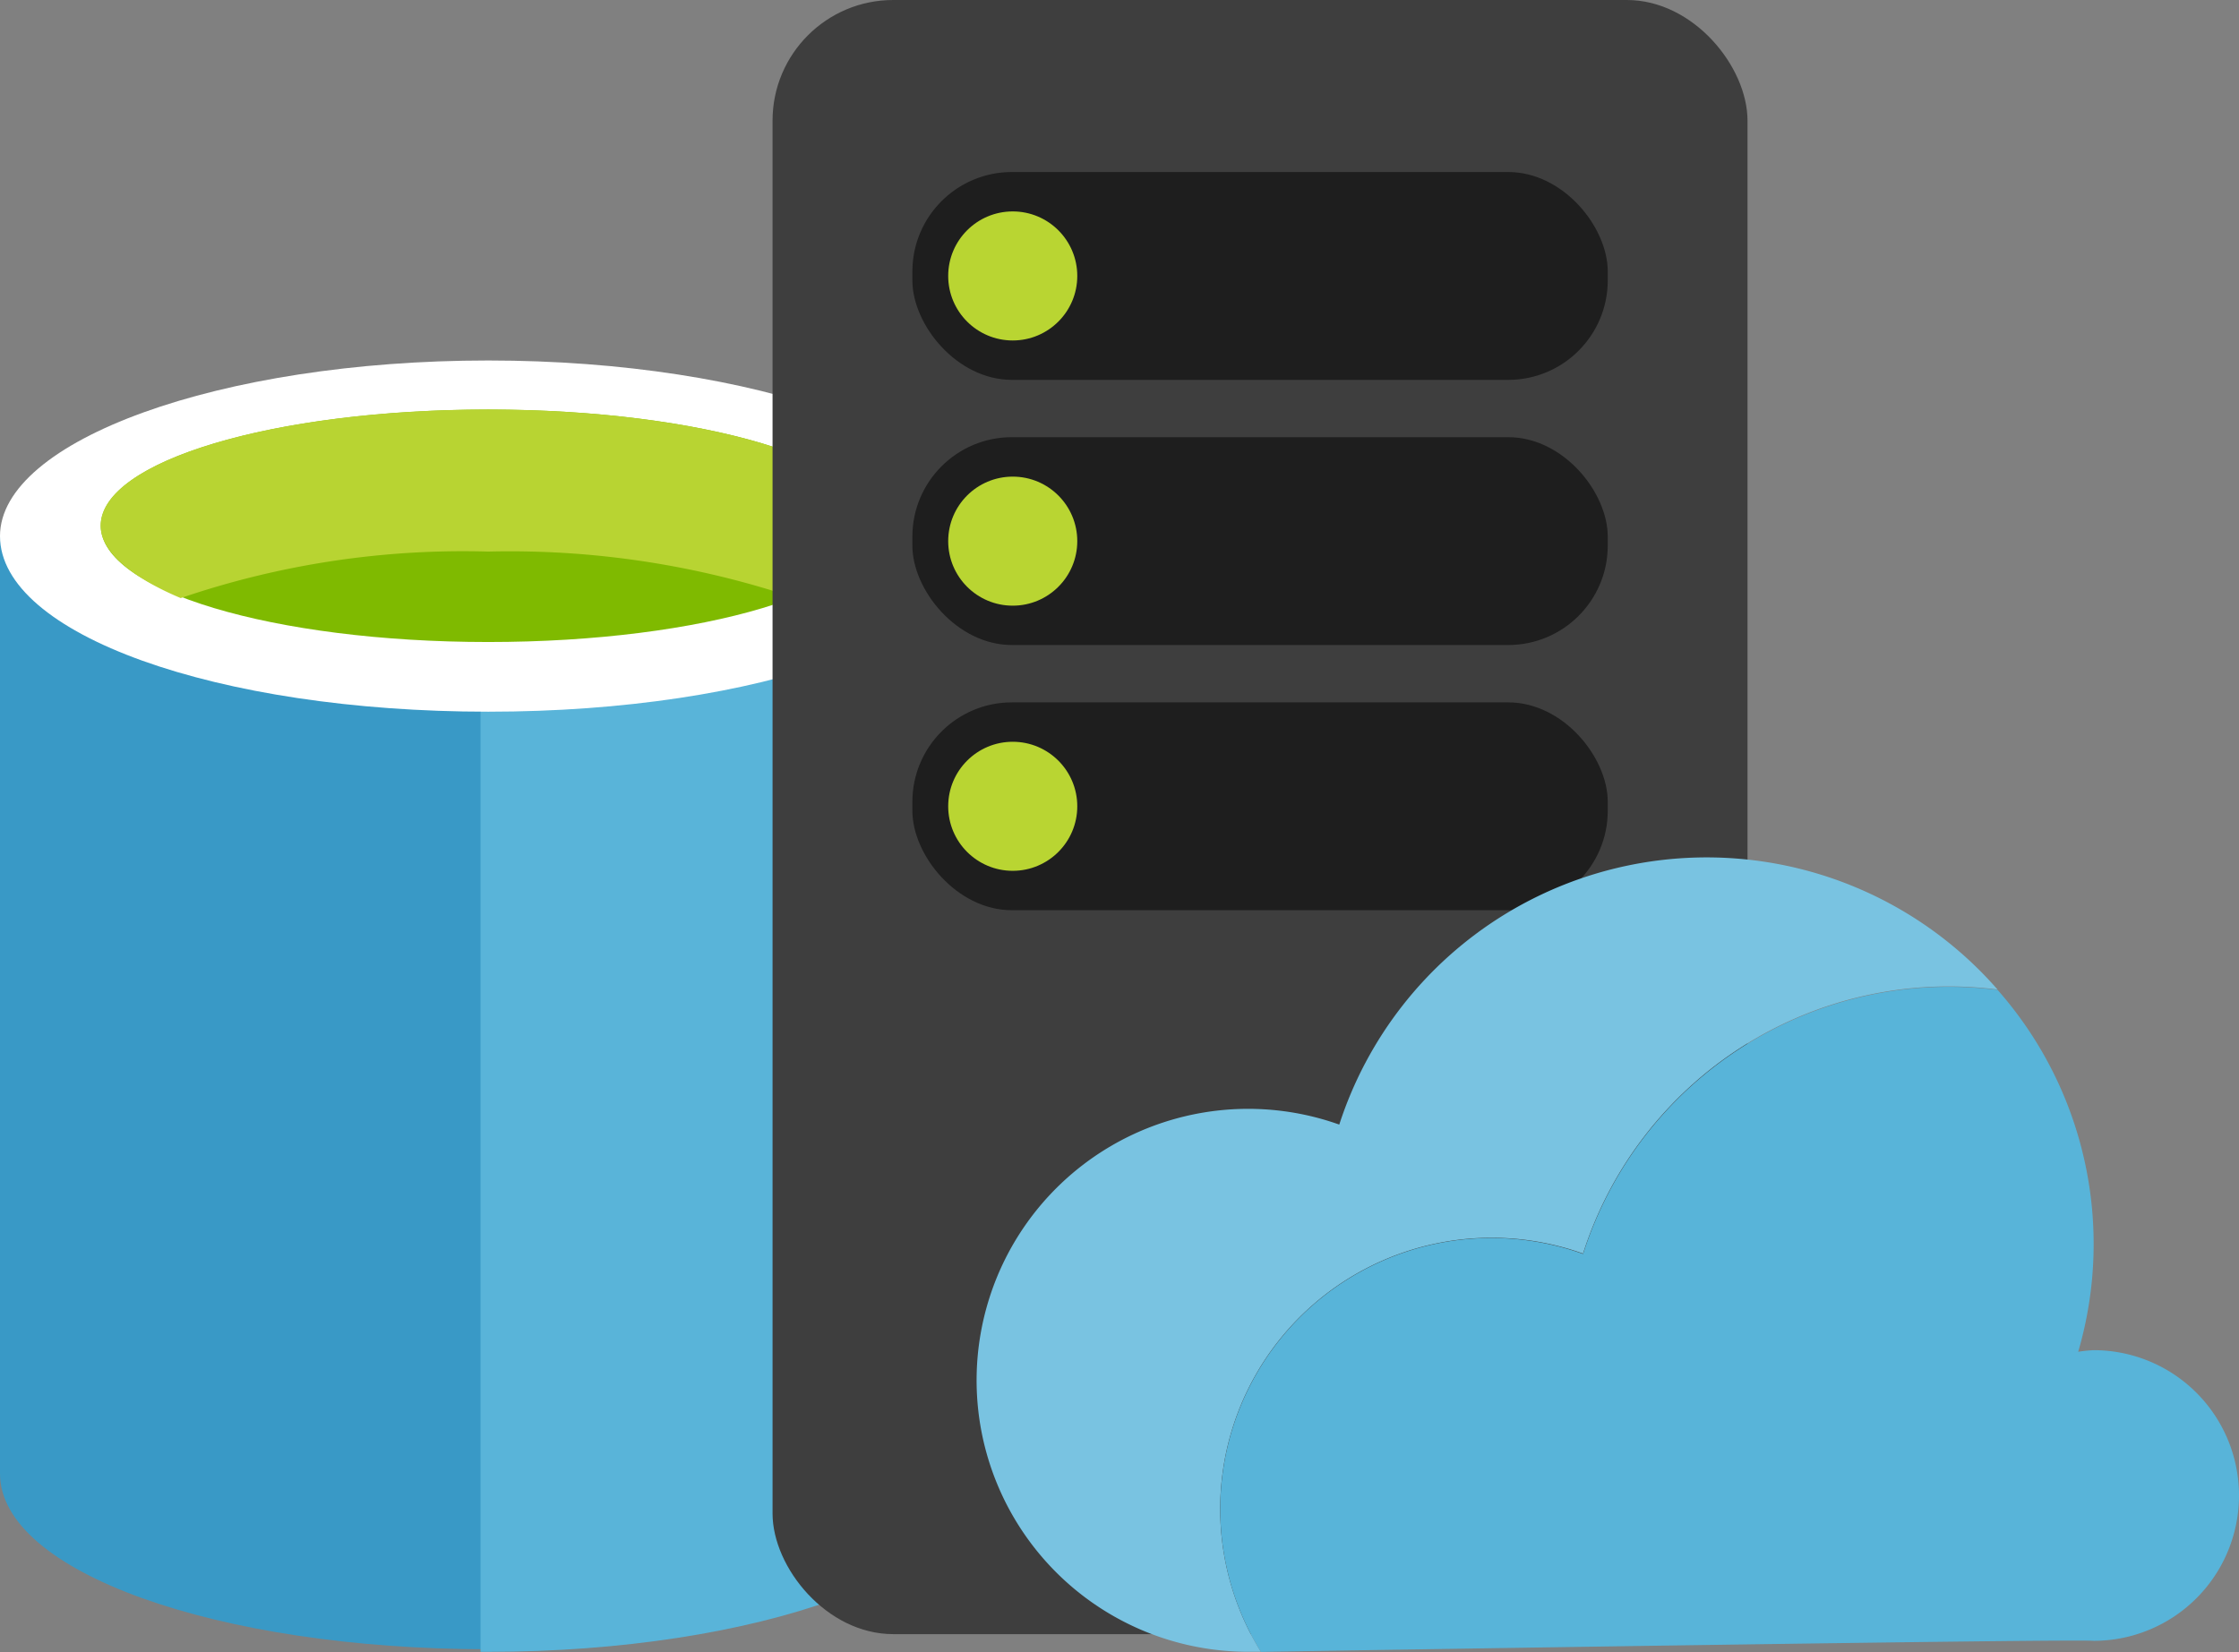 <svg data-slug-id="iaas" xmlns="http://www.w3.org/2000/svg" viewBox="0 0 42.499 31.365">
  <rect x="0" y="0" width="42.499" height="31.365" fill="#808080" stroke="none"/>
  <path d="M0,10.178v17.8c0,1.863,4.119,3.334,9.268,3.334V10.178Z" fill="#3999c6"/>
  <path d="M9.121,31.361h.147c5.1,0,9.268-1.52,9.268-3.334V10.178H9.121Z" fill="#59b4d9"/>
  <path d="M18.535,10.178c0,1.863-4.119,3.334-9.268,3.334S0,12.042,0,10.178C0,8.364,4.168,6.844,9.268,6.844s9.268,1.52,9.268,3.334" fill="#fff"/>
  <path d="M16.623,9.982c0,1.226-3.285,2.207-7.355,2.207s-7.355-.981-7.355-2.207S5.2,7.776,9.268,7.776s7.355.981,7.355,2.207" fill="#7fba00"/>
  <path d="M15.1,11.355c.981-.392,1.52-.834,1.52-1.373,0-1.226-3.285-2.207-7.355-2.207s-7.355.981-7.355,2.207c0,.49.588.981,1.52,1.373a16.584,16.584,0,0,1,5.835-.883,16.986,16.986,0,0,1,5.835.883" fill="#b8d432"/>
  <rect x="14.664" width="18.506" height="31.025" rx="2.291" ry="2.291" fill="#3e3e3e"/>
  <rect x="17.318" y="3.266" width="13.199" height="3.946" rx="1.889" ry="1.889" fill="#1e1e1e"/>
  <rect x="17.318" y="8.3" width="13.199" height="3.946" rx="1.889" ry="1.889" fill="#1e1e1e"/>
  <rect x="17.318" y="13.335" width="13.199" height="3.946" rx="1.889" ry="1.889" fill="#1e1e1e"/>
  <path d="M28.318,23.5a5.137,5.137,0,0,1,1.73.3,7.284,7.284,0,0,1,7.868-5.013,7.33,7.33,0,0,0-12.495,2.564,5.154,5.154,0,1,0-1.73,10.009l.242,0A5.148,5.148,0,0,1,28.318,23.5Z" fill="#79c3e1"/>
  <path d="M39.74,31.152a2.759,2.759,0,1,0,0-5.518,2.731,2.731,0,0,0-.293.03,7.293,7.293,0,0,0-1.53-6.87,7.284,7.284,0,0,0-7.868,5.013,5.147,5.147,0,0,0-6.115,7.555C25.877,31.33,39.317,31.114,39.74,31.152Z" fill="#58b4d9"/>
  <circle cx="19.223" cy="5.239" r="1.225" fill="#b9d532"/>
  <circle cx="19.223" cy="10.274" r="1.225" fill="#b9d532"/>
  <circle cx="19.223" cy="15.308" r="1.225" fill="#b9d532"/>
</svg>
